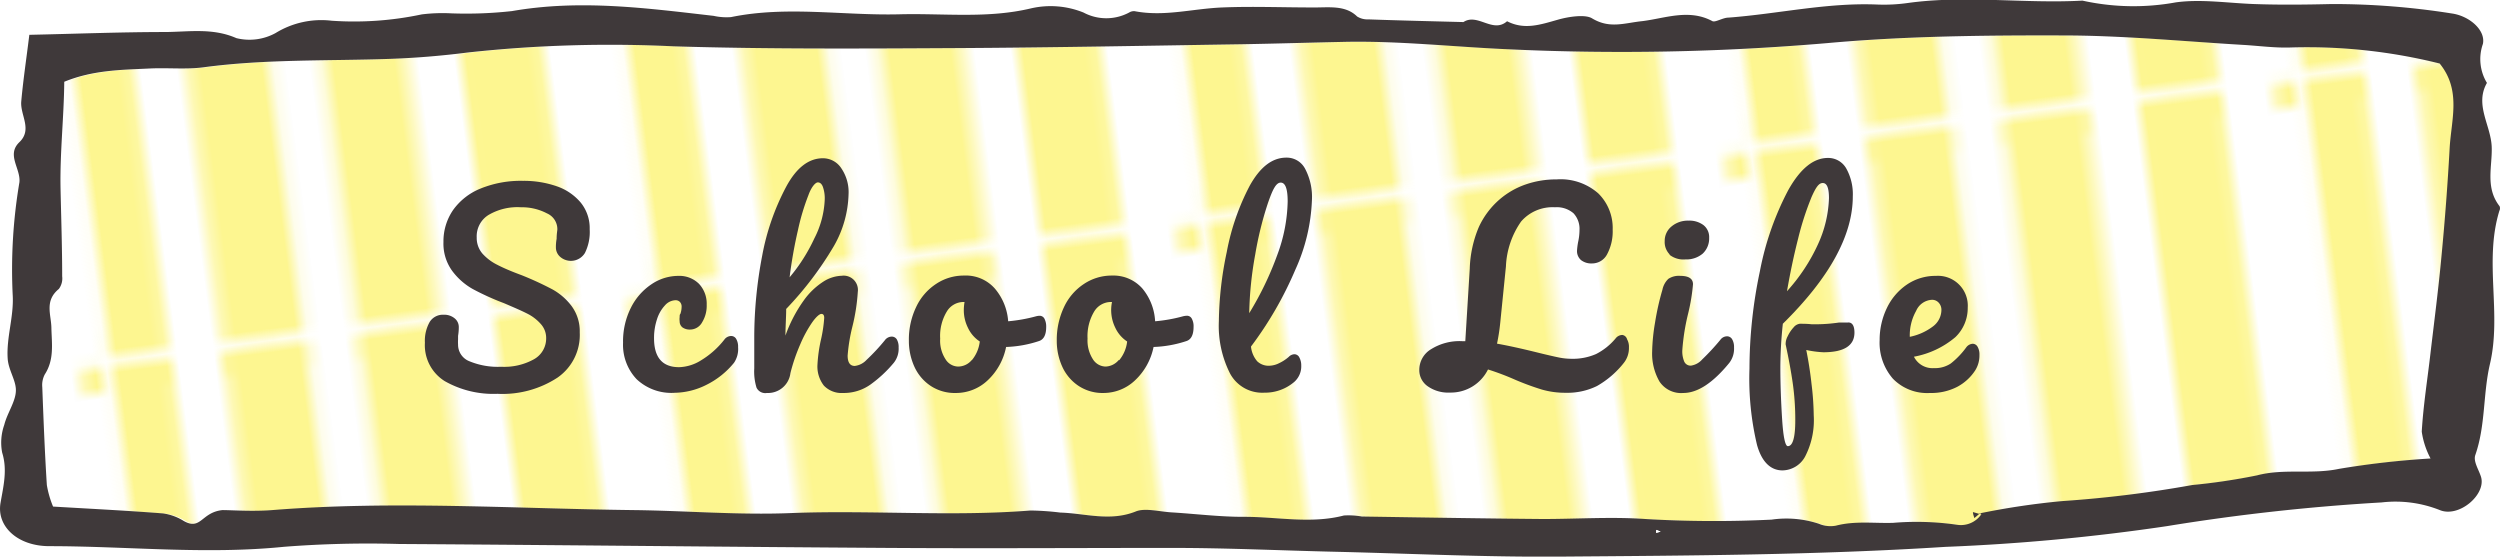 <svg xmlns="http://www.w3.org/2000/svg" xmlns:xlink="http://www.w3.org/1999/xlink" viewBox="0 0 241.23 53.71"><defs><style>.cls-1{fill:none;}.cls-2{fill:#fcee21;stroke:#fcee21;stroke-miterlimit:10;stroke-width:4px;}.cls-3{fill:#fff;}.cls-4{fill-opacity:0.5;fill:url(#yellow-shima);}.cls-5{fill:#3f393a;}</style><pattern id="yellow-shima" data-name="yellow-shima" width="45.35" height="45.35" patternTransform="matrix(1.15, -0.15, 0.15, 1.15, 17.76, 88.32)" patternUnits="userSpaceOnUse" viewBox="0 0 45.35 45.35"><rect class="cls-1" width="45.35" height="45.35"/><rect class="cls-2" x="45.35" y="45.35" width="2.83" height="45.35"/><rect class="cls-2" y="45.35" width="2.83" height="45.35"/><rect class="cls-2" x="11.34" y="45.35" width="2.84" height="45.35"/><rect class="cls-2" x="22.68" y="45.35" width="2.84" height="45.35"/><rect class="cls-2" x="34.02" y="45.35" width="2.83" height="45.35"/><rect class="cls-2" x="45.35" width="2.83" height="45.35"/><rect class="cls-3" width="45.35" height="45.35"/><rect class="cls-2" width="2.83" height="45.35"/><rect class="cls-2" x="11.34" width="2.84" height="45.35"/><rect class="cls-2" x="22.68" width="2.84" height="45.35"/><rect class="cls-2" x="34.02" width="2.83" height="45.35"/><rect class="cls-2" x="45.35" y="-45.35" width="2.83" height="45.35"/><rect class="cls-2" y="-45.35" width="2.83" height="45.35"/><rect class="cls-2" x="11.34" y="-45.35" width="2.84" height="45.35"/><rect class="cls-2" x="22.68" y="-45.35" width="2.84" height="45.35"/><rect class="cls-2" x="34.02" y="-45.35" width="2.83" height="45.35"/></pattern></defs><g id="レイヤー_2" data-name="レイヤー 2"><g id="レイヤー_2-2" data-name="レイヤー 2"><path class="cls-4" d="M236.59,14.32c-.19,3.44-.45,6.89-.77,10.33-.3,3.15-.71,6.3-1.08,9.45-.29,2.52-.68,5-.84,7.55a7.83,7.83,0,0,0,.85,2.59,83.46,83.46,0,0,0-8.83,1c-2.63.56-5.31-.06-7.92.63a59.68,59.68,0,0,1-6.24.93,113.78,113.78,0,0,1-12.58,1.59,73.41,73.41,0,0,0-7.9,1.17l.09.11a2.4,2.4,0,0,1-2.38,1,27.24,27.24,0,0,0-6.12-.18c-1.84.06-3.68-.21-5.53.27a2.83,2.83,0,0,1-1.65-.18,10,10,0,0,0-4.56-.4A112.49,112.49,0,0,1,159,50.11c-3.27-.23-6.59,0-9.89,0-5.82-.05-11.64-.15-17.46-.24a7.48,7.48,0,0,0-1.74-.1c-3.23.84-6.48.11-9.72.13-2.3,0-4.61-.29-6.92-.43-1.16-.07-2.55-.45-3.44-.09-2.49,1-4.86.18-7.28.11a25.84,25.84,0,0,0-2.89-.2c-7.71.61-15.44-.06-23.17.25-5,.2-10.07-.23-15.1-.29-11.63-.14-23.26-.93-34.9,0-1.92.15-3.88,0-4.78,0-2.06.21-2.07,2-3.75,1.05a5.09,5.09,0,0,0-2-.73c-3.44-.27-6.9-.44-10.6-.66a9.53,9.53,0,0,1-.61-2.08c-.2-3.14-.32-6.28-.43-9.43a2.13,2.13,0,0,1,.24-1.24c.92-1.42.68-2.94.63-4.43,0-1.31-.71-2.65.72-3.82a1.67,1.67,0,0,0,.34-1.29c0-2.85-.1-5.7-.15-8.55-.07-3.43.33-6.84.35-10.22C9.23,6.75,12,6.74,14.64,6.61c1.75-.09,3.54.11,5.24-.12,6-.8,12-.6,18-.81,2.52-.09,5.05-.3,7.54-.62a126.56,126.56,0,0,1,19.77-.59c9.13.28,18.28.22,27.42.17s18.27-.23,27.4-.37c3.31-.06,6.61-.16,9.92-.23,5.26-.11,10.46.48,15.69.71a232.45,232.45,0,0,0,30.89-.59c7.55-.68,15.09-.76,22.7-.74,5.86,0,11.61.57,17.41.91,1.55.09,3.11.31,4.65.25a52.73,52.73,0,0,1,14.33,1.55C237.74,8.73,236.74,11.56,236.59,14.32Z"/><path class="cls-5" d="M241.19,19.9c-1.41-1.81-.69-3.84-.76-5.72-.07-2.07-1.67-4.07-.46-6.18a4.42,4.42,0,0,1-.39-3.76c.28-1.32-1.29-2.7-3-2.94A73.19,73.19,0,0,0,225,.39c-2.5.06-5,.09-7.5,0s-5.13-.5-7.56-.16a22.75,22.75,0,0,1-9-.17c-5.61.31-11.25-.55-16.86.23a16.42,16.42,0,0,1-2.89.15c-4.9-.21-9.6.9-14.41,1.26-.54,0-1.28.49-1.55.34-2.26-1.22-4.6-.26-6.77,0-1.74.18-3.13.76-4.84-.27-.67-.41-2.3-.16-3.33.14-1.66.47-3.2,1-4.87.14-1.37,1.21-2.84-.82-4.21.08-3.06-.08-6.12-.15-9.18-.26a1.86,1.86,0,0,1-1.08-.28C129.8.46,128.18.74,126.68.72c-2.91,0-5.83-.12-8.74,0s-5.58.91-8.45.36a.87.87,0,0,0-.54.13,4.67,4.67,0,0,1-4.4,0A8.46,8.46,0,0,0,99.47.81c-4.18,1-8.44.46-12.67.57-5.42.14-10.86-.84-16.26.27a5.72,5.72,0,0,1-1.68-.12C62.4.79,56-.08,49.4,1.07a40,40,0,0,1-5.82.22,16.17,16.17,0,0,0-2.89.1A31.41,31.41,0,0,1,32,2a8.42,8.42,0,0,0-5.41,1.19,5.24,5.24,0,0,1-3.78.49c-2.28-1-4.55-.61-6.83-.59-4.28,0-8.54.17-13.15.27-.29,2.36-.6,4.4-.78,6.44-.11,1.31,1.1,2.69-.18,3.92s.16,2.56,0,3.89a50.5,50.5,0,0,0-.65,10.76C1.37,30.5.61,32.5.74,34.58c.06,1.06.73,2,.79,2.94C1.6,38.64.71,39.79.41,41a5.14,5.14,0,0,0-.2,2.68c.52,1.66.12,3.23-.16,4.85-.39,2.26,1.64,4.15,4.66,4.17,7.57,0,15.12.83,22.72.06a104.51,104.51,0,0,1,11.07-.27c15.74.1,31.49.28,47.24.38,9.13.06,18.26,0,27.4,0,5.23,0,10.45.25,15.68.37,7.19.17,14.38.52,21.57.47,12.44-.1,24.89-.15,37.3-.94a198.81,198.81,0,0,0,21.39-2,200.28,200.28,0,0,1,20.73-2.29,11.6,11.6,0,0,1,5.59.73c1.85.79,4.51-1.48,4-3.19-.22-.71-.77-1.5-.55-2.12,1-2.88.73-5.88,1.41-8.78,1.15-4.9-.59-9.9.91-14.78A.52.52,0,0,0,241.19,19.9Zm-4.82-5.58c-.19,3.44-.45,6.89-.78,10.33-.29,3.15-.7,6.3-1.07,9.45-.29,2.52-.69,5-.84,7.55a7.83,7.83,0,0,0,.85,2.59,83.46,83.46,0,0,0-8.83,1c-2.64.56-5.31-.06-7.92.63a59.68,59.68,0,0,1-6.24.93A113.78,113.78,0,0,1,199,48.35a73.41,73.41,0,0,0-7.9,1.17l.08.11a2.39,2.39,0,0,1-2.38,1,27.23,27.23,0,0,0-6.12-.18c-1.83.06-3.67-.21-5.52.27a2.83,2.83,0,0,1-1.65-.18,10,10,0,0,0-4.57-.4,112.3,112.3,0,0,1-12.17-.06c-3.27-.23-6.59,0-9.89,0-5.82-.05-11.64-.15-17.47-.24a7.39,7.39,0,0,0-1.73-.1c-3.23.84-6.48.11-9.72.13-2.31,0-4.61-.29-6.92-.43-1.16-.07-2.55-.45-3.44-.09-2.49,1-4.87.18-7.28.11a26,26,0,0,0-2.89-.2c-7.71.61-15.44-.06-23.17.25-5,.2-10.07-.23-15.11-.29-11.63-.14-23.26-.93-34.89,0-1.92.15-3.88,0-4.79,0-2.06.21-2.06,2-3.74,1.05a5.09,5.09,0,0,0-2-.73c-3.45-.27-6.9-.44-10.61-.66a9.51,9.51,0,0,1-.6-2.08c-.2-3.14-.32-6.28-.44-9.43a2.22,2.22,0,0,1,.24-1.24c.92-1.42.68-2.94.64-4.43,0-1.31-.71-2.65.72-3.82A1.71,1.71,0,0,0,6,26.66c0-2.85-.1-5.7-.16-8.55-.06-3.43.33-6.84.36-10.22C9,6.75,11.74,6.74,14.42,6.61c1.74-.09,3.53.11,5.24-.12,6-.8,12-.6,18-.81,2.52-.09,5-.3,7.53-.62A126.72,126.72,0,0,1,65,4.47c9.13.28,18.28.22,27.42.17s18.27-.23,27.4-.37c3.31-.06,6.61-.16,9.91-.23,5.26-.11,10.47.48,15.7.71a232.27,232.27,0,0,0,30.88-.59c7.55-.68,15.1-.76,22.7-.74,5.87,0,11.61.57,17.41.91,1.55.09,3.11.31,4.66.25a52.78,52.78,0,0,1,14.33,1.55C237.52,8.73,236.52,11.56,236.37,14.32ZM159.8,51.42l0-.29.42.17Z"/><polygon class="cls-3" points="159.8 51.42 160.25 51.3 159.83 51.13 159.8 51.42"/><path class="cls-5" d="M191.14,49.63l-.77-.22c0,.19.09.39.14.58l.55-.47Z"/><path class="cls-5" d="M42.92,36.78A4.08,4.08,0,0,1,41,33.07a3.69,3.69,0,0,1,.46-2,1.49,1.49,0,0,1,1.34-.7,1.57,1.57,0,0,1,1.06.34,1.07,1.07,0,0,1,.41.86,5.08,5.08,0,0,1-.07.84c0,.07,0,.18,0,.34a4,4,0,0,0,0,.5,1.71,1.71,0,0,0,1.1,1.61,7.16,7.16,0,0,0,3.06.53,5.9,5.9,0,0,0,3.19-.74,2.29,2.29,0,0,0,1.15-2,2,2,0,0,0-.53-1.4,4.29,4.29,0,0,0-1.32-1c-.53-.27-1.27-.59-2.23-1a25.06,25.06,0,0,1-3-1.36,6.34,6.34,0,0,1-2-1.77,4.47,4.47,0,0,1-.83-2.77,5.32,5.32,0,0,1,.92-3.07,6,6,0,0,1,2.67-2.09,10.27,10.27,0,0,1,4.09-.74,9.65,9.65,0,0,1,3.21.51,5.24,5.24,0,0,1,2.34,1.57,3.91,3.91,0,0,1,.88,2.59,4.54,4.54,0,0,1-.46,2.29,1.58,1.58,0,0,1-2.38.38,1.2,1.2,0,0,1-.42-.91,4.32,4.32,0,0,1,.07-.84c0-.48.07-.79.07-.92a1.66,1.66,0,0,0-1-1.53A5.19,5.19,0,0,0,50.27,20a5.48,5.48,0,0,0-3.16.76A2.42,2.42,0,0,0,46,22.92a2.31,2.31,0,0,0,.56,1.56A4.81,4.81,0,0,0,48,25.56c.56.29,1.34.63,2.35,1a31.16,31.16,0,0,1,2.93,1.35,5.85,5.85,0,0,1,1.88,1.63,4.09,4.09,0,0,1,.78,2.54,5,5,0,0,1-2.15,4.36A9.69,9.69,0,0,1,48,38,9.49,9.49,0,0,1,42.92,36.78Z"/><path class="cls-5" d="M61.43,36.59a4.82,4.82,0,0,1-1.31-3.52,7.22,7.22,0,0,1,.77-3.4,5.88,5.88,0,0,1,2-2.26,4.64,4.64,0,0,1,2.57-.79,2.68,2.68,0,0,1,2,.78,2.8,2.8,0,0,1,.73,2,3.05,3.05,0,0,1-.44,1.7,1.33,1.33,0,0,1-1.16.7,1.2,1.2,0,0,1-.74-.21.74.74,0,0,1-.27-.6,1.44,1.44,0,0,1,0-.39c0-.14,0-.25.07-.31a2.11,2.11,0,0,0,.12-.67.65.65,0,0,0-.16-.48.57.57,0,0,0-.44-.17,1.41,1.41,0,0,0-1,.49,3.49,3.49,0,0,0-.77,1.33,5.74,5.74,0,0,0-.29,1.85c0,1.86.81,2.79,2.42,2.79a4.21,4.21,0,0,0,2.13-.67,8.32,8.32,0,0,0,2.24-2,.83.83,0,0,1,.65-.34.56.56,0,0,1,.49.29,1.47,1.47,0,0,1,.18.79A2.36,2.36,0,0,1,70.83,35a8,8,0,0,1-2.7,2.15,7,7,0,0,1-3,.75A4.88,4.88,0,0,1,61.43,36.59Z"/><path class="cls-5" d="M86.53,32.74a1.47,1.47,0,0,1,.18.79A2.18,2.18,0,0,1,86.25,35,12.07,12.07,0,0,1,84,37.1a4.45,4.45,0,0,1-2.65.82,2.36,2.36,0,0,1-1.85-.71,3,3,0,0,1-.62-2.05,14.38,14.38,0,0,1,.34-2.4,13.22,13.22,0,0,0,.31-2.09c0-.25-.09-.38-.27-.38s-.5.27-.88.8a12,12,0,0,0-1.16,2.13A17.78,17.78,0,0,0,76.27,36,2.18,2.18,0,0,1,74,37.92a.94.94,0,0,1-1-.51,5.31,5.31,0,0,1-.22-1.86c0-.52,0-.92,0-1.23l0-1.92a41.9,41.9,0,0,1,.76-7.7A23.1,23.1,0,0,1,75.87,18q1.48-2.73,3.54-2.73a2.12,2.12,0,0,1,1.79,1,4.07,4.07,0,0,1,.68,2.46,10.59,10.59,0,0,1-1.41,5,32.9,32.9,0,0,1-4.61,6.08c0,.83-.07,1.69-.07,2.57A13.63,13.63,0,0,1,77.55,29a6.93,6.93,0,0,1,1.92-1.84,3.48,3.48,0,0,1,1.74-.55,1.38,1.38,0,0,1,1.56,1.56,18.58,18.58,0,0,1-.53,3.38,16.8,16.8,0,0,0-.45,2.76q0,1,.69,1a1.84,1.84,0,0,0,1.14-.59,19.14,19.14,0,0,0,1.77-1.9.83.83,0,0,1,.65-.34A.57.57,0,0,1,86.53,32.74ZM78,18.85a21.64,21.64,0,0,0-1,3.34,44.35,44.35,0,0,0-.81,4.57A16.76,16.76,0,0,0,78.58,23a8.94,8.94,0,0,0,1-3.75A3.31,3.31,0,0,0,79.39,18c-.11-.27-.27-.4-.48-.4S78.3,18,78,18.85Z"/><path class="cls-5" d="M100.78,30.75a1.65,1.65,0,0,1,.17.79c0,.76-.23,1.22-.7,1.37a11.17,11.17,0,0,1-3.17.57,6,6,0,0,1-1.79,3.23,4.44,4.44,0,0,1-3.05,1.21,4.22,4.22,0,0,1-2.46-.7,4.41,4.41,0,0,1-1.55-1.84,6,6,0,0,1-.53-2.5,7.25,7.25,0,0,1,.7-3.25,5.38,5.38,0,0,1,1.92-2.23A4.79,4.79,0,0,1,93,26.59,3.73,3.73,0,0,1,96,27.85,5.45,5.45,0,0,1,97.28,31a15.09,15.09,0,0,0,2.69-.48,1.47,1.47,0,0,1,.33-.05A.52.52,0,0,1,100.78,30.75Zm-7,4a3.41,3.41,0,0,0,.76-1.8,3.18,3.18,0,0,1-1.14-1.32,3.81,3.81,0,0,1-.4-1.72,4.9,4.9,0,0,1,.07-.77h-.12a1.88,1.88,0,0,0-1.59.92,4.54,4.54,0,0,0-.64,2.61,3.28,3.28,0,0,0,.52,2,1.46,1.46,0,0,0,1.21.7A1.72,1.72,0,0,0,93.76,34.75Z"/><path class="cls-5" d="M115,30.75a1.54,1.54,0,0,1,.17.79c0,.76-.23,1.22-.69,1.37a11.23,11.23,0,0,1-3.17.57,6.06,6.06,0,0,1-1.8,3.23,4.42,4.42,0,0,1-3,1.21,4.22,4.22,0,0,1-2.46-.7,4.41,4.41,0,0,1-1.55-1.84,6,6,0,0,1-.53-2.5,7.39,7.39,0,0,1,.7-3.25,5.38,5.38,0,0,1,1.92-2.23,4.82,4.82,0,0,1,2.71-.81,3.73,3.73,0,0,1,2.94,1.26A5.38,5.38,0,0,1,111.46,31a14.94,14.94,0,0,0,2.69-.48,1.56,1.56,0,0,1,.33-.05A.52.52,0,0,1,115,30.75Zm-7,4a3.41,3.41,0,0,0,.76-1.8,3.18,3.18,0,0,1-1.14-1.32,3.85,3.85,0,0,1-.32-2.49h-.12a1.89,1.89,0,0,0-1.6.92,4.62,4.62,0,0,0-.64,2.61,3.35,3.35,0,0,0,.52,2,1.48,1.48,0,0,0,1.21.7A1.72,1.72,0,0,0,107.94,34.75Z"/><path class="cls-5" d="M124.91,34.18a.54.54,0,0,1,.47.32,1.61,1.61,0,0,1,.18.78,2,2,0,0,1-.72,1.61,4.34,4.34,0,0,1-2.84,1A3.52,3.52,0,0,1,118.67,36a10.17,10.17,0,0,1-1.06-5,33.73,33.73,0,0,1,.76-6.67,22.67,22.67,0,0,1,2.23-6.43c1-1.79,2.16-2.69,3.52-2.69a2,2,0,0,1,1.81,1.07,5.84,5.84,0,0,1,.66,3.06A17.73,17.73,0,0,1,125,26a35.31,35.31,0,0,1-4.29,7.44,2.57,2.57,0,0,0,.6,1.42,1.59,1.59,0,0,0,1.18.43,2.21,2.21,0,0,0,.92-.24,4,4,0,0,0,.95-.62A.8.8,0,0,1,124.91,34.18Zm-2.57-14.57a33.27,33.27,0,0,0-1.22,4.94,34.74,34.74,0,0,0-.58,5.67,30.79,30.79,0,0,0,2.71-5.63,15.5,15.5,0,0,0,1-5.15c0-1.21-.22-1.82-.67-1.82S122.8,18.28,122.34,19.61Z"/><path class="cls-5" d="M157,32.74a1.47,1.47,0,0,1,.18.79A2.3,2.3,0,0,1,156.7,35a8.88,8.88,0,0,1-2.61,2.25,6.46,6.46,0,0,1-3,.65,8.12,8.12,0,0,1-2.31-.31,26.22,26.22,0,0,1-2.56-.94,25.55,25.55,0,0,0-2.64-1,4,4,0,0,1-3.68,2.23,3.42,3.42,0,0,1-2.14-.61,1.89,1.89,0,0,1-.81-1.57,2.32,2.32,0,0,1,1.13-2,5.17,5.17,0,0,1,3-.78h.31l.43-7a11.16,11.16,0,0,1,.87-4,7.86,7.86,0,0,1,2-2.67,7.72,7.72,0,0,1,2.52-1.45,9,9,0,0,1,3-.49,5.5,5.5,0,0,1,4,1.34,4.67,4.67,0,0,1,1.4,3.51,4.66,4.66,0,0,1-.53,2.36,1.63,1.63,0,0,1-1.47.9,1.61,1.61,0,0,1-1.05-.32,1.15,1.15,0,0,1-.39-.93,7.08,7.08,0,0,1,.1-.79,5.54,5.54,0,0,0,.14-1.2,2.19,2.19,0,0,0-.58-1.6,2.46,2.46,0,0,0-1.79-.58,4,4,0,0,0-3.27,1.38,8.14,8.14,0,0,0-1.46,4.33l-.55,5.45a18.73,18.73,0,0,1-.31,2q1.53.27,3.84.84c.89.22,1.58.38,2.06.48a6.22,6.22,0,0,0,1.27.14,5.6,5.6,0,0,0,2.39-.46,6,6,0,0,0,1.88-1.5.84.84,0,0,1,.65-.34A.56.56,0,0,1,157,32.74Z"/><path class="cls-5" d="M160.13,36.82a5.41,5.41,0,0,1-.71-2.93,18.52,18.52,0,0,1,.28-2.77,24.94,24.94,0,0,1,.71-3.16,2,2,0,0,1,.57-1.05,1.82,1.82,0,0,1,1.16-.29c.81,0,1.22.27,1.22.81a18.32,18.32,0,0,1-.46,2.79,21,21,0,0,0-.57,3.57,2.55,2.55,0,0,0,.19,1.11.67.67,0,0,0,.65.38,1.8,1.8,0,0,0,1.08-.6A22.1,22.1,0,0,0,166,32.79a.81.81,0,0,1,.64-.34.57.57,0,0,1,.5.29,1.47,1.47,0,0,1,.18.79,2.23,2.23,0,0,1-.46,1.49q-2.37,2.9-4.44,2.9A2.51,2.51,0,0,1,160.13,36.82Zm1-12.25a1.7,1.7,0,0,1-.5-1.31,1.79,1.79,0,0,1,.66-1.41,2.45,2.45,0,0,1,1.64-.56,2.26,2.26,0,0,1,1.44.43,1.47,1.47,0,0,1,.55,1.23,2,2,0,0,1-.62,1.52,2.42,2.42,0,0,1-1.66.56A2.17,2.17,0,0,1,161.08,24.57Z"/><path class="cls-5" d="M178.94,32.09c0,1.26-1,1.9-3,1.9a9.61,9.61,0,0,1-1.65-.22c.2,1,.38,2.09.51,3.3a26.88,26.88,0,0,1,.21,3,7.65,7.65,0,0,1-.84,4A2.53,2.53,0,0,1,172,45.39c-1.15,0-2-.82-2.46-2.45a27.68,27.68,0,0,1-.73-7.39,45.6,45.6,0,0,1,1-9.35,28,28,0,0,1,2.74-7.85c1.16-2.07,2.43-3.11,3.83-3.11a2,2,0,0,1,1.76,1,5.08,5.08,0,0,1,.64,2.71q0,5.64-6.75,12.29a41.25,41.25,0,0,0-.24,4.13c0,1.65.06,3.34.17,5.07s.3,2.61.55,2.61c.48,0,.72-.84.72-2.5a25,25,0,0,0-.25-3.62c-.17-1.17-.4-2.4-.68-3.7a1.6,1.6,0,0,1,.2-.79,3.33,3.33,0,0,1,.56-.84.94.94,0,0,1,.6-.36c.32,0,.71,0,1.16.05l.5,0a15.68,15.68,0,0,0,2.14-.17l.4,0,.44,0C178.71,31.08,178.94,31.42,178.94,32.09Zm-4.17-13A28.2,28.2,0,0,0,173.51,23c-.41,1.61-.77,3.3-1.08,5.1a17.63,17.63,0,0,0,3-4.55,11.48,11.48,0,0,0,1.05-4.43c0-1-.2-1.46-.6-1.46S175.2,18.11,174.77,19.08Z"/><path class="cls-5" d="M190.82,33.46a1.47,1.47,0,0,1,.18.79,2.68,2.68,0,0,1-.41,1.49,4.67,4.67,0,0,1-1.76,1.6,5.47,5.47,0,0,1-2.61.58,4.6,4.6,0,0,1-3.57-1.38,5.28,5.28,0,0,1-1.28-3.73,7.07,7.07,0,0,1,.7-3.09A5.68,5.68,0,0,1,184,27.46a4.89,4.89,0,0,1,2.8-.84,2.88,2.88,0,0,1,3.07,3.07,3.88,3.88,0,0,1-1.19,2.84,8.59,8.59,0,0,1-4,1.89,2,2,0,0,0,1.94,1.1,2.72,2.72,0,0,0,1.62-.45,7.88,7.88,0,0,0,1.48-1.54.83.83,0,0,1,.65-.36A.55.55,0,0,1,190.82,33.46ZM184.89,30a4.8,4.8,0,0,0-.61,2.5v0a5.5,5.5,0,0,0,2.23-1,2,2,0,0,0,.82-1.56,1,1,0,0,0-.26-.73.84.84,0,0,0-.68-.28A1.76,1.76,0,0,0,184.89,30Z"/></g></g></svg>